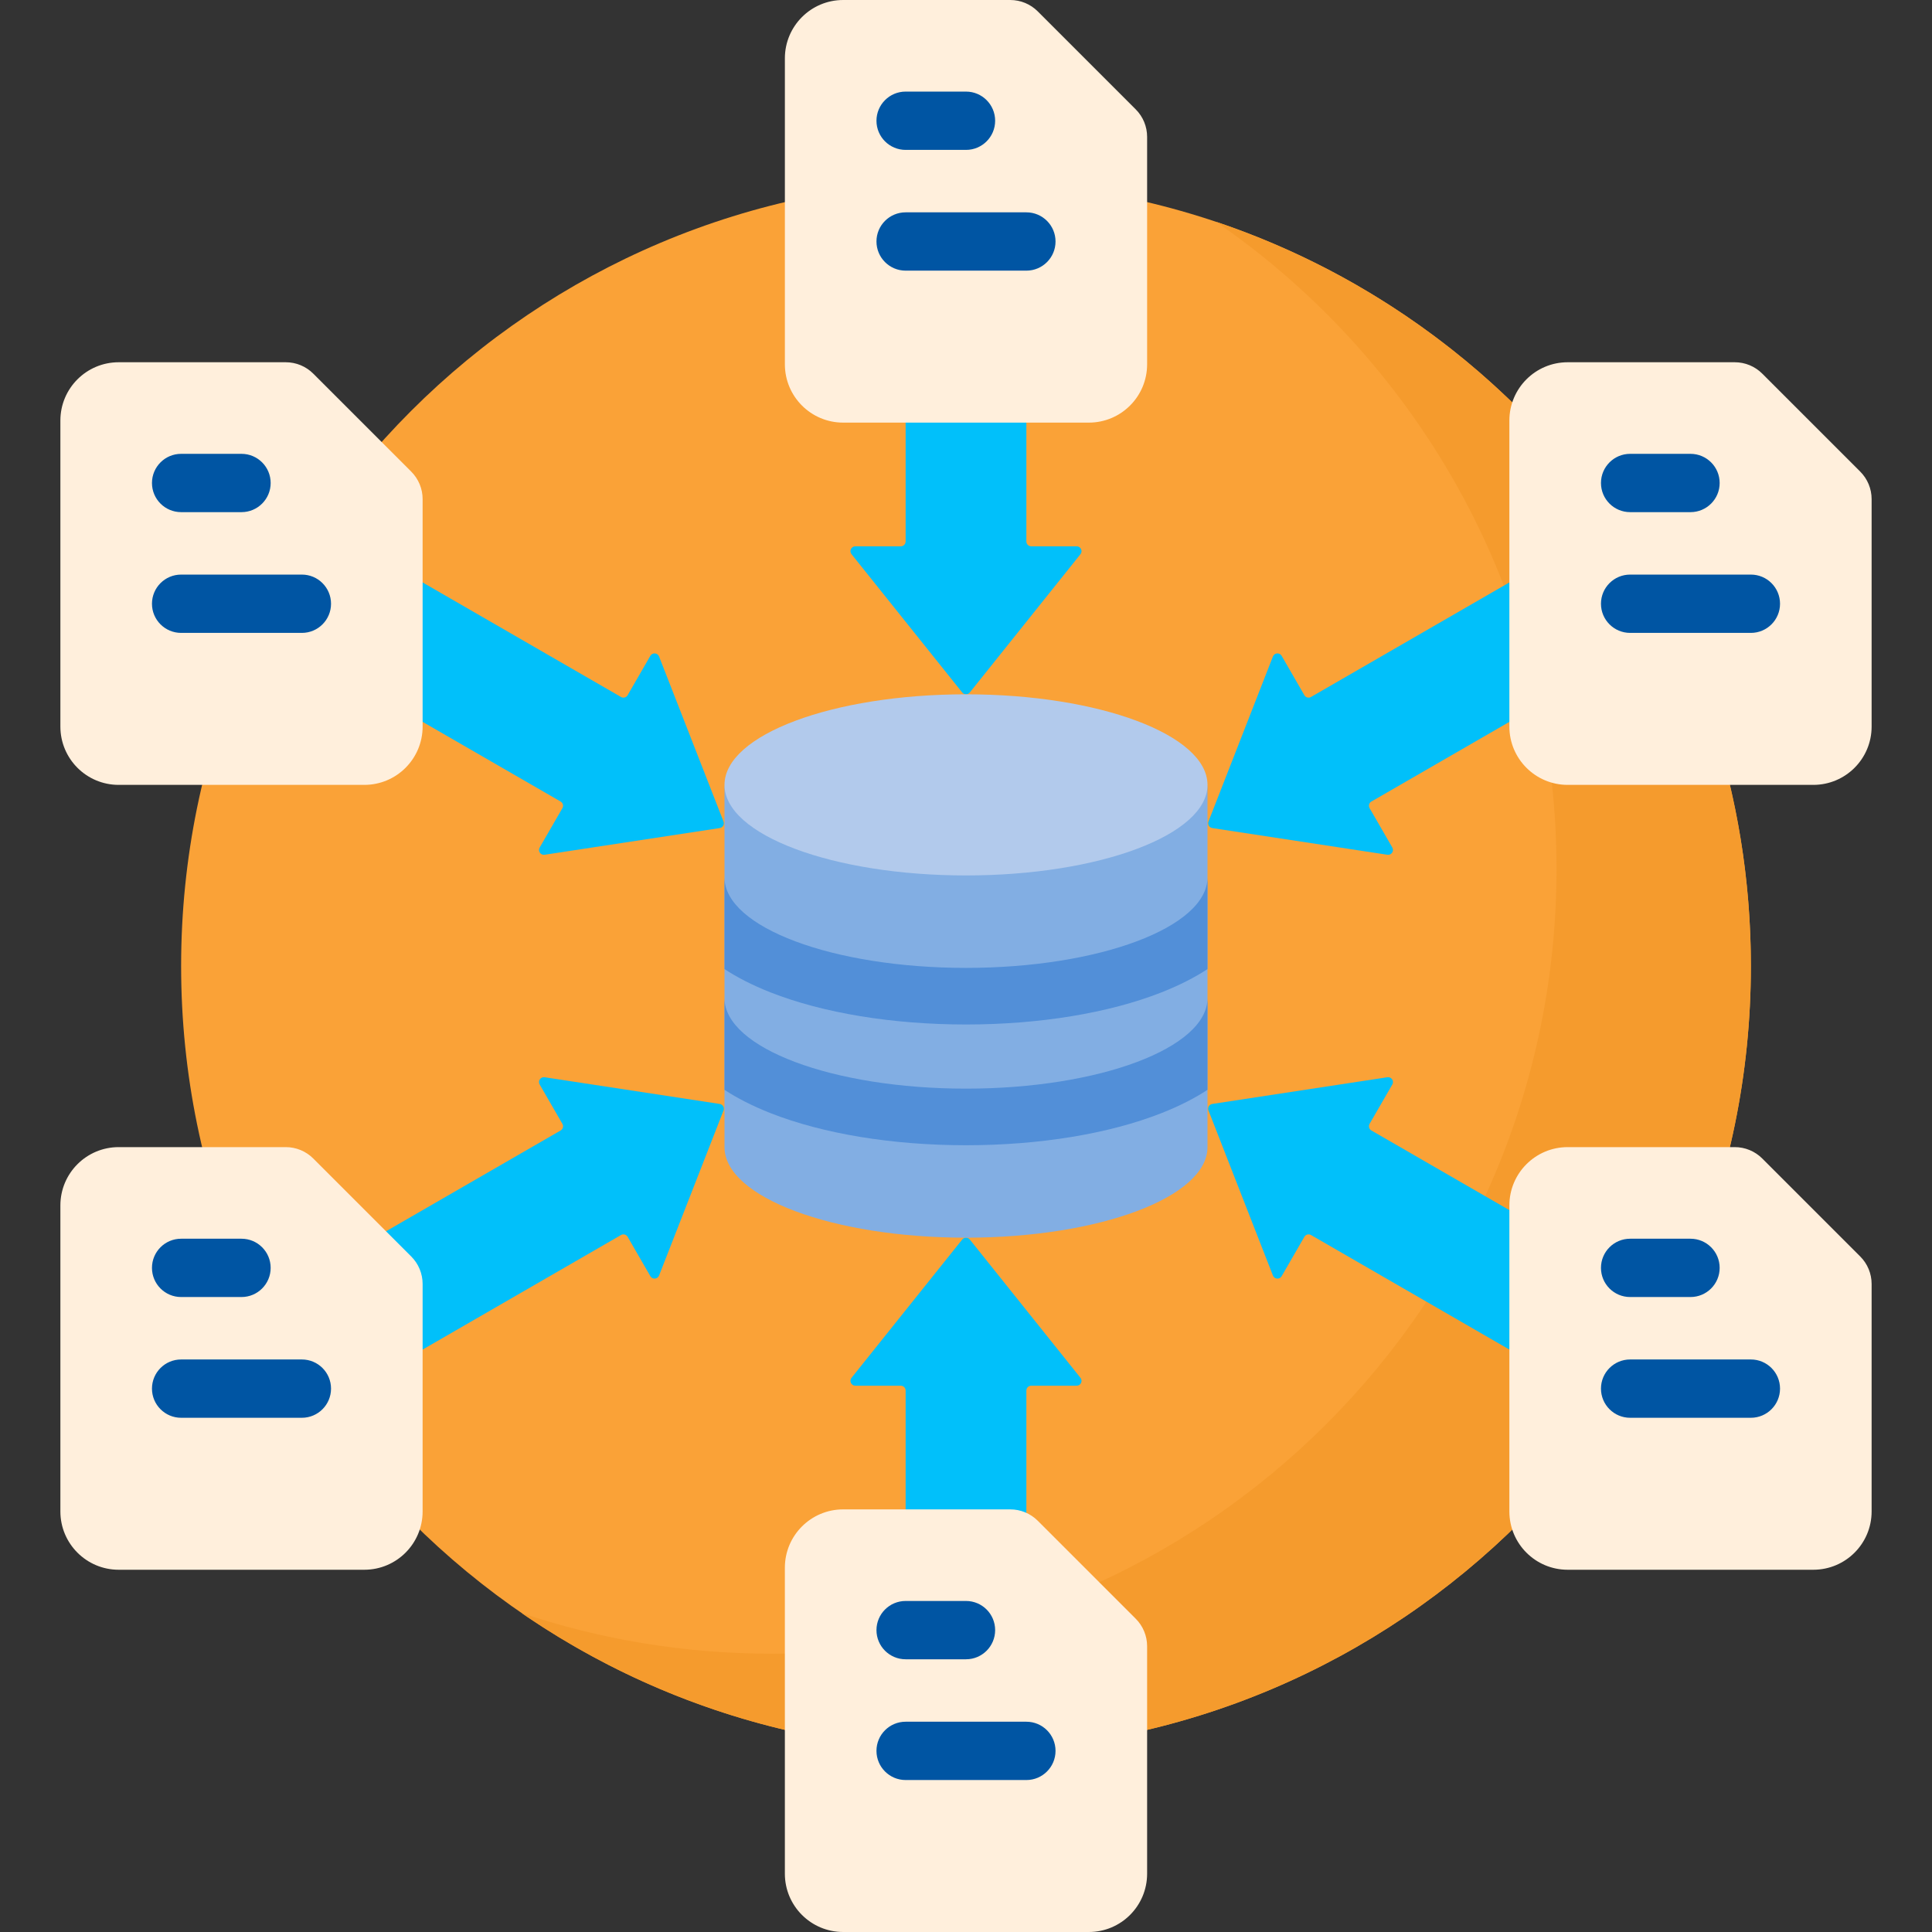 <?xml version="1.0" encoding="UTF-8"?> <svg xmlns="http://www.w3.org/2000/svg" width="150" height="150" viewBox="0 0 150 150" fill="none"><rect x="0" y="0" width="150" height="150" fill="#333333" stroke="none"/><path d="M75 135.938C108.655 135.938 135.938 108.655 135.938 75C135.938 41.345 108.655 14.062 75 14.062C41.345 14.062 14.062 41.345 14.062 75C14.062 108.655 41.345 135.938 75 135.938Z" fill="#FAA237"></path><path d="M94.414 17.221C110.38 28.208 120.847 46.609 120.847 67.455C120.847 101.11 93.564 128.392 59.91 128.392C53.122 128.392 46.593 127.282 40.495 125.234C50.305 131.985 62.191 135.938 75 135.938C108.655 135.938 135.938 108.655 135.938 75C135.938 48.133 118.55 25.327 94.414 17.221Z" fill="#F59B2D"></path><path d="M79.687 42.038V18.75H70.313V42.038C70.313 42.246 70.144 42.415 69.936 42.415H66.407C66.091 42.415 65.915 42.781 66.113 43.028L74.706 53.765C74.857 53.954 75.144 53.954 75.295 53.765L83.887 43.028C84.085 42.781 83.909 42.415 83.593 42.415H80.064C79.856 42.415 79.687 42.246 79.687 42.038Z" fill="#01C0FA"></path><path d="M79.687 107.963V131.251H70.313V107.963C70.313 107.755 70.144 107.586 69.936 107.586H66.407C66.091 107.586 65.915 107.22 66.113 106.973L74.706 96.235C74.857 96.047 75.144 96.047 75.295 96.235L83.887 106.973C84.085 107.22 83.909 107.586 83.593 107.586H80.064C79.856 107.586 79.687 107.755 79.687 107.963Z" fill="#01C0FA"></path><path d="M48.213 54.112L28.046 42.469L23.359 50.587L43.526 62.231C43.707 62.335 43.769 62.566 43.664 62.746L41.9 65.802C41.742 66.076 41.971 66.411 42.284 66.363L55.879 64.291C56.118 64.254 56.262 64.006 56.173 63.781L51.171 50.971C51.056 50.676 50.651 50.645 50.492 50.919L48.729 53.975C48.625 54.155 48.394 54.217 48.213 54.112Z" fill="#01C0FA"></path><path d="M48.213 95.888L28.046 107.532L23.359 99.413L43.526 87.77C43.707 87.665 43.769 87.435 43.664 87.254L41.9 84.199C41.742 83.925 41.971 83.59 42.284 83.637L55.879 85.71C56.118 85.746 56.262 85.995 56.174 86.22L51.171 99.03C51.056 99.325 50.651 99.356 50.493 99.081L48.729 96.026C48.625 95.846 48.394 95.784 48.213 95.888Z" fill="#01C0FA"></path><path d="M101.787 54.112L121.954 42.469L126.642 50.587L106.474 62.231C106.293 62.335 106.232 62.566 106.336 62.746L108.1 65.802C108.258 66.076 108.029 66.411 107.716 66.363L94.121 64.291C93.882 64.254 93.738 64.006 93.826 63.781L98.829 50.971C98.944 50.676 99.349 50.645 99.507 50.919L101.271 53.975C101.375 54.155 101.606 54.217 101.787 54.112Z" fill="#01C0FA"></path><path d="M101.787 95.888L121.954 107.532L126.642 99.413L106.474 87.77C106.293 87.665 106.232 87.435 106.336 87.254L108.1 84.199C108.258 83.925 108.029 83.59 107.716 83.637L94.121 85.71C93.882 85.746 93.739 85.995 93.827 86.22L98.829 99.03C98.945 99.325 99.35 99.356 99.508 99.081L101.272 96.026C101.375 95.846 101.606 95.784 101.787 95.888Z" fill="#01C0FA"></path><path d="M93.75 89.062C93.75 92.946 85.355 96.094 75 96.094C64.645 96.094 56.25 92.946 56.25 89.062V60.938C56.25 64.821 93.75 64.821 93.75 60.938V89.062Z" fill="#82AEE3"></path><path d="M75 67.969C85.355 67.969 93.75 64.821 93.75 60.938C93.75 57.054 85.355 53.906 75 53.906C64.645 53.906 56.25 57.054 56.25 60.938C56.25 64.821 64.645 67.969 75 67.969Z" fill="#B2CAEC"></path><path d="M84.535 32.812H65.465C62.964 32.812 60.938 30.786 60.938 28.285V4.527C60.938 2.027 62.964 0 65.465 0H78.437C79.238 0 80.006 0.318 80.571 0.884L88.178 8.491C88.744 9.057 89.062 9.824 89.062 10.625V28.285C89.062 30.786 87.036 32.812 84.535 32.812Z" fill="#FFEFDC"></path><path d="M140.785 60.938H121.715C119.214 60.938 117.187 58.911 117.187 56.41V32.652C117.188 30.152 119.214 28.125 121.715 28.125H134.687C135.488 28.125 136.256 28.443 136.821 29.009L144.428 36.616C144.994 37.182 145.312 37.949 145.312 38.75V56.41C145.313 58.911 143.286 60.938 140.785 60.938Z" fill="#FFEFDC"></path><path d="M140.785 121.875H121.715C119.214 121.875 117.187 119.849 117.187 117.348V93.59C117.187 91.09 119.214 89.062 121.715 89.062H134.687C135.488 89.062 136.255 89.38 136.821 89.946L144.428 97.553C144.994 98.119 145.312 98.887 145.312 99.687V117.347C145.313 119.849 143.286 121.875 140.785 121.875Z" fill="#FFEFDC"></path><path d="M84.535 150H65.465C62.964 150 60.937 147.974 60.937 145.473V121.715C60.937 119.215 62.964 117.188 65.465 117.188H78.437C79.237 117.188 80.005 117.505 80.571 118.071L88.178 125.678C88.744 126.244 89.062 127.012 89.062 127.812V145.472C89.062 147.974 87.036 150 84.535 150Z" fill="#FFEFDC"></path><path d="M28.285 60.938H9.215C6.714 60.938 4.688 58.911 4.688 56.41V32.652C4.688 30.152 6.714 28.125 9.215 28.125H22.187C22.988 28.125 23.756 28.443 24.321 29.009L31.928 36.616C32.494 37.182 32.812 37.949 32.812 38.75V56.41C32.812 58.911 30.786 60.938 28.285 60.938Z" fill="#FFEFDC"></path><path d="M28.285 121.875H9.215C6.714 121.875 4.688 119.848 4.688 117.348V93.59C4.688 91.089 6.714 89.062 9.215 89.062H22.187C22.988 89.062 23.756 89.38 24.321 89.946L31.928 97.553C32.494 98.119 32.812 98.887 32.812 99.687V117.347C32.812 119.848 30.786 121.875 28.285 121.875Z" fill="#FFEFDC"></path><path d="M93.75 77.49C93.75 81.367 85.339 84.522 75 84.522C64.661 84.522 56.25 81.367 56.25 77.49V84.614C57.223 85.253 58.4 85.862 59.818 86.421C63.904 88.03 69.296 88.916 75 88.916C80.704 88.916 86.096 88.03 90.182 86.421C91.6 85.862 92.776 85.253 93.75 84.614V77.49Z" fill="#528FD8"></path><path d="M59.818 77.046C63.904 78.655 69.296 79.541 75 79.541C80.704 79.541 86.096 78.655 90.182 77.046C91.6 76.487 92.776 75.878 93.75 75.239V68.115C93.75 71.992 85.339 75.147 75 75.147C64.661 75.147 56.25 71.992 56.25 68.115V75.239C57.223 75.878 58.4 76.488 59.818 77.046Z" fill="#528FD8"></path><path d="M75 11.638H70.312C69.062 11.638 68.049 10.625 68.049 9.375C68.049 8.125 69.062 7.111 70.312 7.111H75C76.25 7.111 77.263 8.125 77.263 9.375C77.263 10.625 76.25 11.638 75 11.638Z" fill="#0055A3"></path><path d="M79.688 21.013H70.312C69.062 21.013 68.049 20 68.049 18.75C68.049 17.5 69.062 16.486 70.312 16.486H79.688C80.938 16.486 81.951 17.5 81.951 18.75C81.951 20 80.938 21.013 79.688 21.013Z" fill="#0055A3"></path><path d="M131.25 39.763H126.563C125.312 39.763 124.299 38.75 124.299 37.5C124.299 36.25 125.312 35.236 126.563 35.236H131.25C132.5 35.236 133.514 36.25 133.514 37.5C133.514 38.75 132.5 39.763 131.25 39.763Z" fill="#0055A3"></path><path d="M135.938 49.138H126.563C125.312 49.138 124.299 48.125 124.299 46.875C124.299 45.625 125.312 44.611 126.563 44.611H135.938C137.188 44.611 138.201 45.625 138.201 46.875C138.201 48.125 137.188 49.138 135.938 49.138Z" fill="#0055A3"></path><path d="M131.25 100.701H126.563C125.312 100.701 124.299 99.687 124.299 98.437C124.299 97.187 125.312 96.174 126.563 96.174H131.25C132.5 96.174 133.514 97.187 133.514 98.437C133.514 99.687 132.5 100.701 131.25 100.701Z" fill="#0055A3"></path><path d="M135.938 110.076H126.563C125.312 110.076 124.299 109.062 124.299 107.812C124.299 106.562 125.312 105.549 126.563 105.549H135.938C137.188 105.549 138.201 106.562 138.201 107.812C138.201 109.062 137.188 110.076 135.938 110.076Z" fill="#0055A3"></path><path d="M75 128.826H70.312C69.062 128.826 68.049 127.812 68.049 126.562C68.049 125.312 69.062 124.299 70.312 124.299H75C76.25 124.299 77.263 125.312 77.263 126.562C77.263 127.812 76.25 128.826 75 128.826Z" fill="#0055A3"></path><path d="M79.688 138.201H70.312C69.062 138.201 68.049 137.187 68.049 135.937C68.049 134.687 69.062 133.674 70.312 133.674H79.688C80.938 133.674 81.951 134.687 81.951 135.937C81.951 137.187 80.938 138.201 79.688 138.201Z" fill="#0055A3"></path><path d="M18.75 39.763H14.062C12.812 39.763 11.799 38.75 11.799 37.5C11.799 36.25 12.812 35.236 14.062 35.236H18.75C20 35.236 21.014 36.25 21.014 37.5C21.014 38.75 20 39.763 18.75 39.763Z" fill="#0055A3"></path><path d="M23.438 49.138H14.062C12.812 49.138 11.799 48.125 11.799 46.875C11.799 45.625 12.812 44.611 14.062 44.611H23.438C24.688 44.611 25.701 45.625 25.701 46.875C25.701 48.125 24.688 49.138 23.438 49.138Z" fill="#0055A3"></path><path d="M18.75 100.701H14.062C12.812 100.701 11.799 99.687 11.799 98.437C11.799 97.187 12.812 96.174 14.062 96.174H18.75C20 96.174 21.014 97.187 21.014 98.437C21.014 99.687 20 100.701 18.75 100.701Z" fill="#0055A3"></path><path d="M23.438 110.076H14.062C12.812 110.076 11.799 109.062 11.799 107.812C11.799 106.562 12.812 105.549 14.062 105.549H23.438C24.688 105.549 25.701 106.562 25.701 107.812C25.701 109.062 24.688 110.076 23.438 110.076Z" fill="#0055A3"></path></svg> 